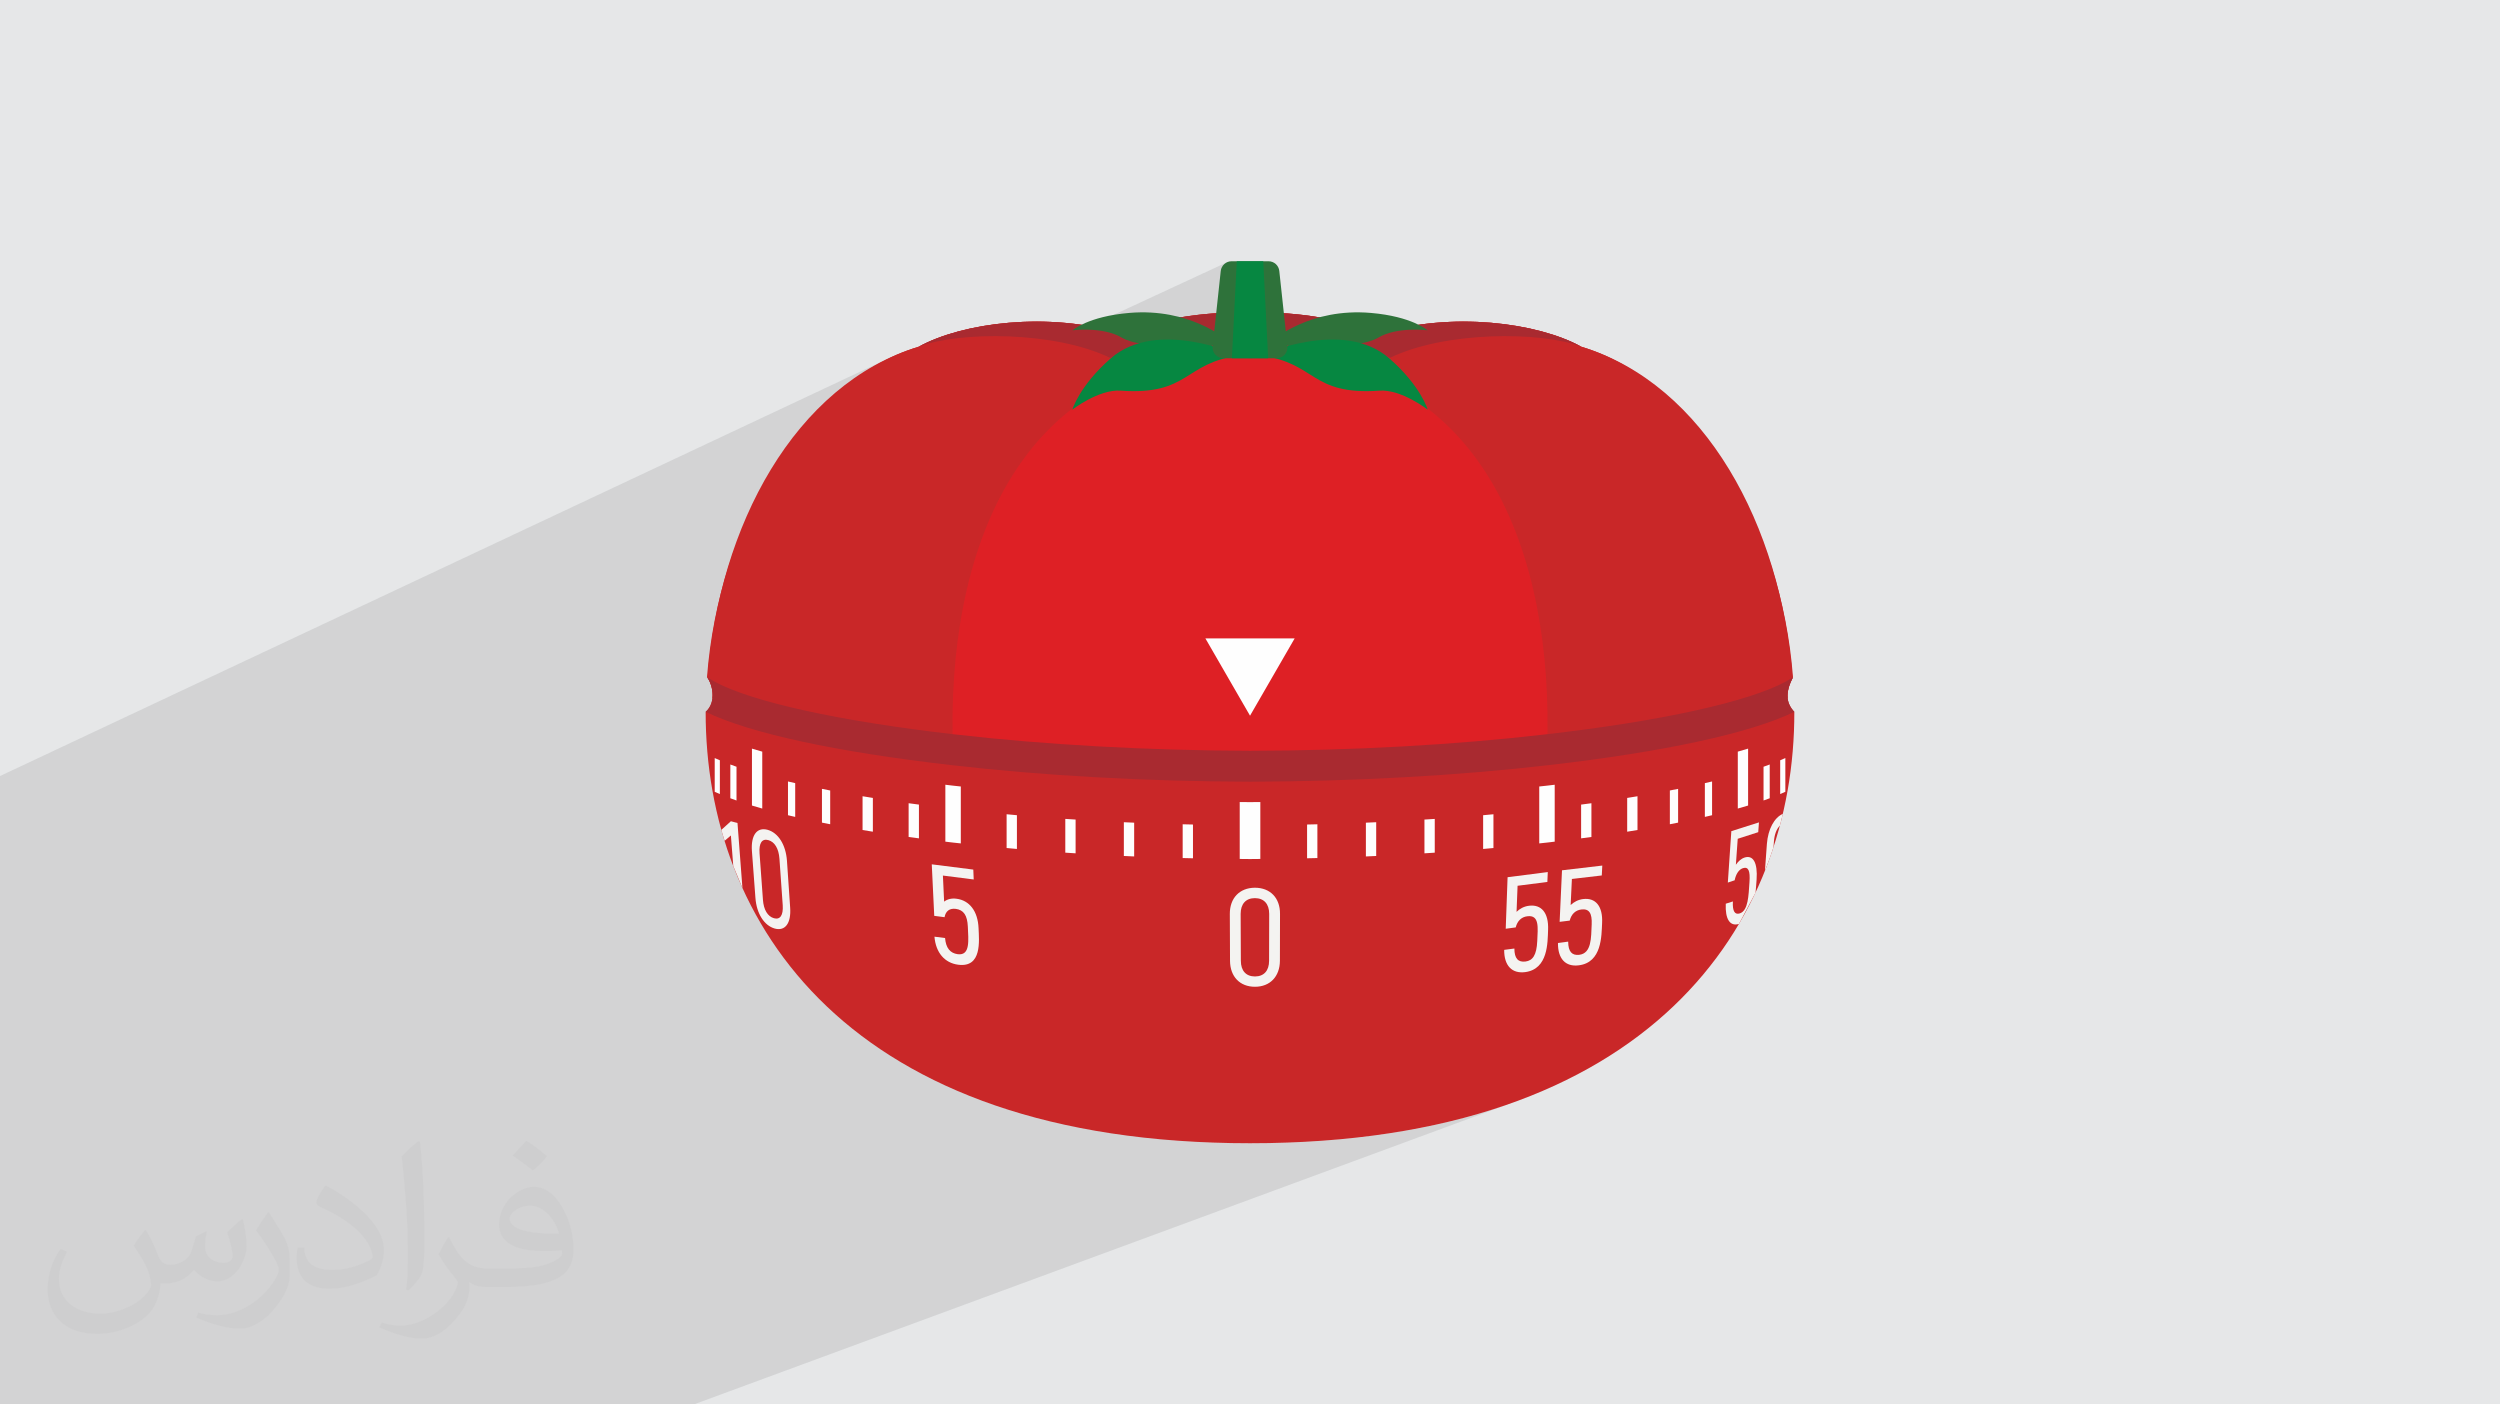 <?xml version="1.0" encoding="UTF-8"?>
<!DOCTYPE svg PUBLIC "-//W3C//DTD SVG 1.0//EN" "http://www.w3.org/TR/2001/REC-SVG-20010904/DTD/svg10.dtd">
<!-- Creator: CorelDRAW -->
<svg xmlns="http://www.w3.org/2000/svg" xml:space="preserve" width="94.192mm" height="52.917mm" version="1.0" style="shape-rendering:geometricPrecision; text-rendering:geometricPrecision; image-rendering:optimizeQuality; fill-rule:evenodd; clip-rule:evenodd"
viewBox="0 0 9404.92 5283.66"
 xmlns:xlink="http://www.w3.org/1999/xlink"
 xmlns:xodm="http://www.corel.com/coreldraw/odm/2003">
 <defs>
  <style type="text/css">
   <![CDATA[
    .fil9 {fill:#FEFEFE;fill-rule:nonzero}
    .fil5 {fill:#DE2025;fill-rule:nonzero}
    .fil8 {fill:#F4F3F1;fill-rule:nonzero}
    .fil3 {fill:#C92728;fill-rule:nonzero}
    .fil4 {fill:#A92A30;fill-rule:nonzero}
    .fil6 {fill:#2E723A;fill-rule:nonzero}
    .fil7 {fill:#068741;fill-rule:nonzero}
    .fil2 {fill:#373435;fill-opacity:0.031}
    .fil1 {fill:#2B2A29;fill-opacity:0.102}
    .fil0 {fill:#E6E7E8}
   ]]>
  </style>
 </defs>
 <g id="Layer_x0020_1">
  <polygon class="fil0" points="-0,0 9404.92,0 9404.92,5283.66 -0,5283.66 "/>
  <polygon class="fil1" points="-0,5241.42 -0,5240.9 -0,5236.58 -0,5226.62 -0,5225.39 -0,5219.25 -0,5211.29 -0,5210.3 -0,5171.35 -0,5159.42 -0,5158.98 -0,5139.22 -0,5100.96 -0,5096.59 -0,5088.14 -0,5054.48 -0,5049.38 -0,5047.32 -0,4989.71 -0,4977.02 -0,4961.89 -0,4957.77 -0,4952.17 -0,4938.66 -0,4935.62 -0,4924.46 -0,4920.88 -0,4905.64 -0,4886.98 -0,4871.49 -0,4871.45 -0,4859.84 -0,4852.24 -0,4850.44 -0,4849.51 -0,4833.82 -0,4820.57 -0,4818.42 -0,4784.37 -0,4775.63 -0,4762.01 -0,4758.41 -0,4741.88 -0,4715.07 -0,4708.17 -0,4678.18 -0,4674.11 -0,4667.85 -0,4661.9 -0,4654.33 -0,4654.15 -0,4644.2 -0,4601.61 -0,4588.51 -0,4517.61 -0,4512.9 -0,4488.12 -0,4486.74 -0,4485.32 -0,4471.3 -0,4467.26 -0,4462.14 -0,4457.21 -0,4427.67 -0,4425.52 -0,4422.02 -0,4399.14 -0,4397.45 -0,4383.14 -0,4376.68 -0,4352.91 -0,4349.59 -0,4349.06 -0,4342.01 -0,4337.35 -0,4327.57 -0,4318.29 -0,4309.57 -0,4291.87 -0,4284.72 -0,4271.57 -0,4268.92 -0,4232.66 -0,4216.17 -0,4205.34 -0,4157.99 -0,4088.23 -0,4074.68 -0,4071.1 -0,4048.68 -0,4040.68 -0,4025.08 -0,3919.18 -0,3919.12 -0,3904.58 -0,3850.47 -0,3812.53 -0,3774.16 -0,3735.49 -0,3731.67 -0,3682.69 -0,3682.46 -0,3647.81 -0,3600.63 -0,3599.14 -0,3587.59 -0,3521.42 -0,3517.93 -0,3511.4 -0,3505.39 -0,3484.98 -0,3460.13 -0,3453.45 -0,3452.4 -0,3451.31 -0,3447.92 -0,3440.67 -0,3438.64 -0,3435.3 -0,3414.64 -0,3390.68 -0,3382.81 -0,3380.7 -0,3380.36 -0,3379.91 -0,3370.81 -0,3355.56 -0,3327.33 -0,3268.31 -0,3265.54 -0,3257.78 -0,3216.59 -0,3203.87 -0,3146.49 -0,3139.01 -0,3127.41 -0,3115.28 -0,3110.53 -0,2928.21 -0,2928.2 -0,2927.25 -0,2927.23 -0,2927.21 -0,2920.2 -0,2919.42 3330.21,1353.82 3371.24,1335.07 3413.33,1318.48 3448.55,1306.78 3488.87,1287.84 3506.37,1280.13 3524.7,1272.74 3543.82,1265.68 3563.7,1258.96 3584.3,1252.61 3605.57,1246.64 3627.49,1241.05 3649.99,1235.88 3673.08,1231.13 3696.68,1226.81 3720.78,1222.95 3745.32,1219.56 3770.28,1216.65 3795.61,1214.24 3821.28,1212.35 3847.26,1210.99 3873.49,1210.17 3899.95,1209.91 3926.59,1210.23 3953.37,1211.14 3980.27,1212.64 4007.25,1214.78 4034.25,1217.56 4061.26,1220.98 4067.65,1221.95 4071.36,1220.23 4067.91,1221.99 4088.22,1225.07 4098.08,1226.81 4618.17,985.61 4611.58,988.9 4605.72,993.29 4600.73,998.64 4596.76,1004.85 4594.8,1009.67 4652.77,982.81 4652.2,994.21 4651.63,1005.62 4651.06,1017.03 4650.49,1028.43 4649.92,1039.84 4649.35,1051.24 4648.78,1062.64 4648.2,1074.04 4647.63,1085.45 4647.06,1096.85 4646.49,1108.26 4645.92,1119.66 4645.34,1131.07 4644.77,1142.47 4644.19,1153.87 4643.61,1165.28 4643.1,1175.53 4652.82,1175.35 4663.87,1175.2 4674.39,1175.11 4684.38,1175.06 4693.8,1175.04 4702.64,1175.04 4711.45,1175.04 4720.83,1175.06 4730.79,1175.11 4741.29,1175.2 4752.33,1175.35 4763.87,1175.57 4775.9,1175.89 4788.41,1176.31 4801.38,1176.85 4814.79,1177.52 4828.62,1178.34 4842.85,1179.31 4857.47,1180.47 4872.44,1181.83 4887.78,1183.39 4903.44,1185.17 4919.41,1187.19 4935.68,1189.46 4952.22,1192.01 4969.03,1194.82 4986.07,1197.94 5003.34,1201.37 5020.8,1205.13 5038.45,1209.23 5056.28,1213.68 5074.25,1218.51 5092.34,1223.71 5110.56,1229.32 5128.88,1235.35 5147.26,1241.81 5165.7,1248.71 5184.19,1256.07 5210.38,1248.41 5236.8,1241.5 5263.4,1235.31 5290.16,1229.84 5317.04,1225.07 5343.99,1220.98 5370.99,1217.56 5397.98,1214.78 5424.94,1212.64 5451.83,1211.14 5478.6,1210.23 5505.23,1209.91 5531.66,1210.17 5557.88,1210.99 5583.83,1212.35 5609.48,1214.24 5634.79,1216.65 5659.73,1219.56 5684.26,1222.95 5708.34,1226.81 5731.92,1231.13 5754.99,1235.88 5777.48,1241.05 5799.39,1246.64 5820.65,1252.61 5841.23,1258.96 5861.1,1265.68 5880.22,1272.74 5898.54,1280.13 5916.04,1287.84 5932.67,1295.85 5947.93,1303.9 5948.41,1304.07 5948.32,1304.11 5948.4,1304.15 5991.57,1318.48 6033.68,1335.07 6074.7,1353.82 6114.64,1374.69 6153.49,1397.6 6191.23,1422.5 6227.84,1449.31 6263.32,1477.95 6297.65,1508.4 6330.82,1540.55 6362.82,1574.35 6393.64,1609.74 6423.27,1646.65 6451.68,1685.01 6478.87,1724.76 6504.84,1765.83 6529.55,1808.16 6553.02,1851.68 6575.23,1896.32 6596.13,1942.02 6615.76,1988.72 6634.08,2036.35 6651.08,2084.83 6666.76,2134.11 6681.1,2184.12 6694.08,2234.8 6705.69,2286.08 6715.92,2337.89 6724.78,2390.16 6732.22,2442.84 6738.26,2495.85 6742.81,2548.52 6745.18,2547.57 6744.89,2547.74 6744.6,2547.93 6744.31,2548.14 6744.02,2548.35 6743.73,2548.57 6743.44,2548.78 6743.15,2548.97 6742.86,2549.14 6742.99,2549.43 6743.08,2549.72 6743.15,2550.03 6743.19,2550.34 6743.22,2550.68 6743.23,2551.04 6743.24,2551.43 6743.24,2551.85 6742.24,2553.86 6741.27,2555.85 6740.33,2557.81 6739.41,2559.74 6738.51,2561.66 6737.62,2563.57 6736.74,2565.47 6735.87,2567.35 6735.42,2568.51 6734.94,2569.68 6734.46,2570.84 6733.99,2572.01 6733.53,2573.16 6733.1,2574.33 6732.71,2575.49 6732.39,2576.66 6731.95,2577.97 6731.52,2579.28 6731.08,2580.58 6730.64,2581.89 6730.21,2583.2 6729.77,2584.51 6729.33,2585.82 6728.89,2587.12 6728.46,2589.01 6728.02,2590.9 6727.6,2592.77 6727.2,2594.63 6726.81,2596.48 6726.45,2598.3 6726.11,2600.09 6725.8,2601.85 6725.8,2602 6725.8,2602.14 6725.8,2602.27 6725.8,2602.39 6725.8,2602.49 6725.8,2602.56 6725.8,2602.61 6725.8,2602.63 6725.53,2604.51 6725.29,2606.34 6725.09,2608.16 6724.92,2609.95 6724.79,2611.73 6724.7,2613.48 6724.65,2615.23 6724.63,2616.98 6724.63,2618.02 6724.64,2619.07 6724.65,2620.15 6724.68,2621.24 6724.73,2622.33 6724.79,2623.41 6724.89,2624.47 6725.02,2625.51 6709.88,2632.61 6693.76,2639.68 6676.67,2646.72 6246.58,2817.67 6265.58,2814.23 6297.56,2808.21 6328.77,2802.09 6359.22,2795.88 6388.91,2789.57 6417.8,2783.17 6445.9,2776.69 6473.19,2770.12 6499.67,2763.47 6525.33,2756.73 6550.14,2749.92 6574.13,2743.03 6597.24,2736.06 6619.5,2729.02 6640.88,2721.91 6661.38,2714.72 6680.98,2707.48 6699.67,2700.16 5848.76,3037.03 5848.76,3066.09 5948.1,3026.83 5952.97,3026.19 5957.84,3025.55 5962.71,3024.92 5967.58,3024.28 5972.43,3023.63 5977.27,3022.99 5982.08,3022.34 5986.88,3021.7 5986.88,3044.73 6537.53,2827.62 6542.52,2826.2 6547.46,2824.79 6552.36,2823.38 6557.23,2821.95 6562.06,2820.53 6566.84,2819.1 6571.58,2817.67 6576.29,2816.25 6576.29,2906.64 6716.41,2851.73 6716.41,2978.75 6714.1,2979.81 6711.73,2980.87 6709.32,2981.92 6706.89,2982.97 6704.42,2984.02 6701.95,2985.07 6699.48,2986.13 6697.02,2987.18 6657.63,3002.48 6657.63,3002.98 5996.93,3259.75 5999.27,3259.49 6008.76,3258.39 6018.28,3257.3 6027.79,3256.21 6027.52,3260.86 6027.28,3265.52 6027.05,3270.17 6026.83,3274.82 6026.61,3279.48 6026.38,3284.13 6026.14,3288.78 6025.86,3293.43 5911.95,3337.57 5911.68,3343.38 5911.09,3355.67 5910.9,3359.76 6513.23,3126.72 6512.5,3136.83 6707.1,3061.58 6705.77,3067.12 6704.41,3072.69 6703.02,3078.27 6701.61,3083.86 6700.19,3089.46 6698.75,3095.05 6697.3,3100.63 6695.85,3106.17 6691.4,3111.09 6687.38,3116.82 6683.79,3123.33 6680.69,3130.59 6678.06,3138.59 6675.95,3147.28 6674.38,3156.64 6673.37,3166.66 6673.21,3169.27 6673.02,3171.89 6672.81,3174.5 6672.59,3177.12 6672.37,3179.74 6672.16,3182.35 6671.97,3184.98 6671.81,3187.59 6668.12,3198.77 6664.33,3209.91 6660.44,3221.01 6656.45,3232.09 6652.37,3243.11 6648.21,3254.1 6643.95,3265.07 6639.63,3275.98 6582,3297.99 6582.15,3303.4 6581.48,3318.26 6580.85,3327.7 6580.23,3337.25 6579.57,3346.8 6578.83,3356.3 6577.95,3365.64 6576.89,3374.76 6575.59,3383.58 6574.01,3392.01 6572.09,3399.98 6569.78,3407.41 6567.04,3414.21 6563.8,3420.31 6560.04,3425.63 6555.7,3430.1 6550.7,3433.62 6545.03,3436.12 6498.65,3453.68 6503.58,3463.7 6510.85,3471.76 6519.72,3476.5 6530.1,3477.81 6541.92,3475.66 4391.9,4287.84 4430.12,4291.32 4563.55,4298.45 4702.64,4300.86 4841.73,4298.45 4975.17,4291.32 5103.02,4279.65 5225.39,4263.58 5342.34,4243.28 5453.96,4218.89 5560.34,4190.6 5661.54,4158.54 2609.48,5283.66 2076.76,5283.66 1755.73,5283.66 1666.78,5283.66 1594.02,5283.66 1536.6,5283.66 1499.74,5283.66 1496.36,5283.66 1474.04,5283.66 1428.01,5283.66 1382.34,5283.66 1379.46,5283.66 1375.96,5283.66 1364.46,5283.66 1361.63,5283.66 1344.7,5283.66 1322.46,5283.66 1298.18,5283.66 1287.97,5283.66 1235.92,5283.66 1225.88,5283.66 1210.65,5283.66 1203.57,5283.66 1203.25,5283.66 1176.52,5283.66 1168.26,5283.66 1165.07,5283.66 1107.47,5283.66 1049.45,5283.66 1048.17,5283.66 1038.16,5283.66 1033.92,5283.66 1028.2,5283.66 1022.9,5283.66 1022.27,5283.66 987.45,5283.66 960.28,5283.66 938.47,5283.66 918.01,5283.66 907.34,5283.66 901.41,5283.66 889.46,5283.66 821.37,5283.66 808,5283.66 789.17,5283.66 788.09,5283.66 786.15,5283.66 779.92,5283.66 766.35,5283.66 744.21,5283.66 716.43,5283.66 708.05,5283.66 700.99,5283.66 696.04,5283.66 684.74,5283.66 626.11,5283.66 612.02,5283.66 601.01,5283.66 596.62,5283.66 550.51,5283.66 534.97,5283.66 513.31,5283.66 511.91,5283.66 510.7,5283.66 467.57,5283.66 458.21,5283.66 454.71,5283.66 420.23,5283.66 419.28,5283.66 406.12,5283.66 349.46,5283.66 330.16,5283.66 316.71,5283.66 308.72,5283.66 308.37,5283.66 258.57,5283.66 236.61,5283.66 173.88,5283.66 156.43,5283.66 156.02,5283.66 42.46,5283.66 38.27,5283.66 33.43,5283.66 26.26,5283.66 20.14,5283.66 8,5283.66 -0,5283.66 -0,5281.03 -0,5280.46 -0,5280.15 -0,5279.51 -0,5273.66 -0,5268.31 -0,5266.39 -0,5260.79 -0,5256.45 -0,5254.22 -0,5248.78 -0,5245.49 -0,5243.8 "/>
  <path class="fil2" d="M548.54 4627.69c17.95,27.21 29.6,53.36 40.96,82.43 8.45,16.91 12.93,48.09 52.57,48.09 11.61,0 28.28,-3.42 43.06,-11.61 16.63,-8.73 29.32,-21.94 35.94,-42l15.85 -53.36 38.57 -19.02 2.64 2.64c-5.27,20.09 -6.59,39.36 -6.59,54.43 0,44.63 38.57,61.56 69.22,61.56 17.95,0 34.09,-8.73 34.09,-25.11 0,-21.13 -8.98,-57.06 -20.62,-89.29 17.95,-17.95 35.94,-35.94 56.53,-50.47l3.17 1.6c8.98,38.04 14,75.56 14,100.66 0,24.57 -10.83,51.79 -19.81,69.49 -18.49,34.87 -51.25,62.62 -90.87,62.62 -30.1,0 -63.65,-15.07 -86.66,-43.06l-1.32 0c-21.66,26.96 -55.22,51.25 -108.86,51.25l-16.63 0c-2.64,35.41 -10.29,60.49 -21.94,82.95 -31.95,62.34 -126.81,106.47 -216.1,106.47 -124.17,0 -186.51,-71.59 -186.51,-166.96 0,-58.91 19.27,-113.6 48.88,-152.42l24.29 10.04c-18.49,35.41 -30.91,68.68 -30.91,101.45 0,89.29 72.66,131.83 156.4,131.83 77.68,0 173.83,-49.41 191.28,-106.72 -6.59,-62.62 -30.1,-91.93 -66.04,-148.99 10.83,-19.02 24.83,-38.04 42.28,-58.38l3.17 0 0 0 0 0 -0.02 -0.09zm1432.13 -336.04c26.15,16.39 51.79,35.66 76.87,57.85 -14,19.81 -31.45,37.79 -53.11,53.64 -25.11,-20.34 -50.19,-37.79 -75.84,-56.27 17.42,-19.55 34.62,-38.29 52.04,-55.22l0 0 0 0 0 0 0 0 0 0 0.03 0zm13.47 244.11c-42.28,0 -76.87,27.75 -76.87,48.34 0,44.13 84.53,57.85 185.72,57.31 -12.68,-51.79 -57.06,-105.68 -108.86,-105.68l0.01 0.03zm-94.86 236.19c54.96,0 103.04,-1.6 139.74,-10.83 40.96,-10.29 75.56,-30.91 75.56,-45.17 0,-3.7 0,-8.19 -1.32,-11.89 -22.98,2.11 -49.41,2.11 -72.38,2.11 -74.49,0 -131.55,-16.91 -154.02,-58.66 -5.55,-11.61 -9.51,-24.57 -9.51,-39.36 0,-40.43 17.42,-79.79 48.09,-107 25.61,-22.45 53.89,-36.44 82.67,-36.44 52.04,0 93.51,41.75 122.57,107.54 15.85,35.94 26.68,77.4 26.68,129.72 0,34.87 -9.51,64.19 -31.17,85.85 -40.43,39.11 -114.92,53.89 -229.04,53.89l-51.79 0 0 0 -13.47 0c-28.28,0 -48.62,-5.02 -64.72,-17.42l-2.64 0c0.79,6.59 1.32,12.93 1.32,19.02 0,25.61 -8.45,58.38 -25.61,84.53 -50.72,75.3 -105.68,108.04 -153.24,108.04 -48.09,0 -107,-18.49 -160.11,-42.54l9.51 -18.49c17.17,7.13 40.96,11.89 73.7,11.89 85.85,0 198.66,-82.43 212.66,-163 -3.17,-6.59 -8.98,-15.32 -17.17,-24.57 -25.11,-29.85 -40.96,-54.68 -55.75,-80.83 12.68,-25.11 24.29,-45.17 35.13,-63.4l4.49 -0.53c36.72,74.77 69.99,117.55 144.23,117.55l11.61 0 0 0 53.89 0 0 0 0 0 0 0 0 0 0 0 0.09 0.01zm-371.98 79c6.34,-34.34 6.87,-72.91 6.87,-108.86l0 -53.36c0,-99.6 -12.68,-244.36 -22.98,-338.68 17.95,-19.27 43.06,-42 62.87,-57.31l5.81 1.6c13.47,118.62 16.63,256 16.63,383.06 0,33.3 -1.32,65.79 -4.49,89.55 -1.85,30.1 -19.27,52.83 -56.53,87.7l-8.19 -3.7zm-382.8 -157.19c1.85,46.77 24.83,83.49 105.15,83.49 49.93,0 92.19,-12.93 138.96,-35.13 8.45,-3.7 12.93,-8.73 12.93,-12.93 0,-29.32 -22.45,-68.15 -60.23,-103.55 -36.72,-33.3 -85.34,-62.62 -130.76,-82.18 -15.6,-6.59 -20.62,-13.47 -20.62,-20.09 0,-13.47 17.95,-41.75 32.77,-62.09l5.02 -0.53c52.04,27.21 110.17,67.64 153.24,112.53 39.11,41.47 63.4,83.49 63.4,129.19 0,33.81 -10.29,65.51 -26.96,95.11 -57.06,28.79 -117.83,50.72 -178.06,50.72 -73.17,0 -123.1,-34.34 -123.1,-114.92 0,-8.73 0,-22.19 3.17,-39.64l25.11 0 0 0 0 0 0 0 0 0 0 0 -0.02 0zm-132.37 -132.9l45.45 73.45c16.63,27.21 32.23,56.81 32.23,103.55l0 59.7c0,48.34 -30.91,100.13 -80.83,151.38 -39.11,34.62 -73.7,49.41 -105.68,49.41 -47.55,0 -101.98,-14.79 -164.85,-41.75l7.13 -18.49c19.81,5.27 42.79,9.77 71.06,9.77 90.36,-0.53 182.8,-66.57 225.08,-147.15 5.02,-9.26 6.87,-17.95 6.87,-24.04 0,-9.26 -5.02,-19.55 -8.98,-28.79 -22.98,-43.31 -48.62,-82.95 -76.87,-119.68 14.79,-23.25 29.6,-45.7 45.7,-67.9l3.7 0.53 0 0 0 0 0 0 0 0 0 0 -0.02 0.01z"/>
  <g id="_2622206141632">
   <path class="fil3" d="M6750.22 2677.86c1.56,791.34 -533.51,1623 -2047.58,1623 -1514.06,0 -2049.12,-831.66 -2047.96,-1623 41.1,-36.06 26.76,-101.59 5.04,-130.67 43.81,-581.97 369.89,-1115.48 796.77,-1243.04 163.23,-89.94 486.6,-133.77 764.6,-48.47 197.34,-80.64 390.43,-80.64 481.54,-80.64 90.74,0 284.2,0 481.55,80.64 278,-85.3 601.36,-41.48 764.21,48.47 427.26,127.56 752.96,661.07 796.77,1243.04l0 0.39c-0.78,1.57 -1.55,2.72 -1.94,4.27 -3.12,5.42 -5.43,10.46 -7.37,15.51 -1.16,3.1 -2.72,6.2 -3.48,9.31 -1.56,3.48 -2.72,6.98 -3.49,10.46 -1.56,5.04 -2.33,10.08 -3.1,14.73 0,0.4 0,0.78 0,0.78 -0.78,5.04 -1.17,9.71 -1.17,14.35 0,2.72 0,5.81 0.39,8.53 0.78,6.99 1.94,13.59 4.25,19.39 0.79,2.32 1.96,4.64 2.74,6.59 4.64,10.08 10.85,18.61 18.21,26.37z"/>
   <path class="fil3" d="M6743.24 2551.85c-2.72,5.42 -5.05,10.46 -7.37,15.51 -1.16,3.1 -2.72,6.2 -3.48,9.31 -1.16,3.48 -2.33,6.98 -3.49,10.46 -1.16,5.04 -2.33,10.08 -3.1,14.73 0,0.4 0,0.78 0,0.78 -0.78,5.04 -1.17,9.71 -1.17,14.35 0,2.72 0,5.81 0.39,8.53 -156.25,76 -481.56,146.56 -904.96,195.03 -324.9,37.61 -707.6,60.87 -1117.42,62.04 -409.83,-1.17 -792.5,-24.42 -1117.42,-62.04 -423.4,-48.48 -747.92,-119.03 -904.95,-195.03 3.11,-27.92 -6.2,-57.38 -18.22,-75.22l0 -1.55c41.88,-569.18 328.4,-1103.85 794.45,-1244.6 162.84,-89.94 486.6,-133.77 764.6,-48.08 196.95,-81.03 390.43,-81.03 481.54,-81.03 90.74,0 284.2,0 481.55,81.03 278,-85.69 601.36,-41.87 764.21,48.08 466.04,140.75 752.96,675.42 794.46,1245 0.38,0.77 0.38,1.54 0.38,2.71z"/>
   <path class="fil4" d="M4176.28 1346.27c197.87,-80.77 435.02,-19.32 526.27,-19.34 91.24,0.01 328.4,-61.43 526.26,19.34 206.58,-100.25 565.59,-100.81 719.6,-42.21 -162.91,-89.71 -486.23,-133.84 -764.28,-48.27 -197.33,-80.79 -390.68,-80.72 -481.58,-80.79 -90.88,0.06 -284.25,-0.01 -481.59,80.79 -278.04,-85.6 -601.36,-41.47 -764.27,48.27 154,-58.58 513.03,-58.04 719.59,42.21z"/>
   <path class="fil5" d="M5819.97 2820.55c-324.89,37.45 -707.66,60.82 -1117.41,62.01 -409.76,-1.15 -792.52,-24.51 -1117.4,-62.01 -27.45,-740.65 242.43,-1471.74 1055.1,-1474.24 21.02,0.02 42.04,0.38 62.3,1.56 20.25,-1.18 40.89,-1.54 62.3,-1.56 812.68,2.5 1082.55,733.59 1055.11,1474.24z"/>
   <path class="fil4" d="M6750.22 2677.86c-164.79,80.26 -490.86,150.82 -923.57,200.45 -344.29,39.94 -733.16,61.26 -1124.01,62.45 -390.83,-1.19 -779.71,-22.51 -1124.01,-62.45 -433.47,-49.62 -759.17,-120.19 -923.95,-200.45 15.9,-13.96 23.65,-32.96 25.59,-52.35 3.11,-27.92 -6.2,-57.38 -18.22,-75.22 -0.77,-1.15 -1.56,-1.94 -2.33,-3.11 0.77,0.39 1.56,1.17 2.33,1.56 6.59,4.27 14.74,9.31 24.42,14.74 140.75,76.76 471.1,149.66 905.34,199.3 340.42,39.15 724.66,60.47 1110.83,61.63 386.57,-0.76 770.4,-22.09 1110.84,-61.63 434.24,-49.63 764.59,-122.53 905.73,-199.3 9.3,-5.43 17.44,-10.08 23.65,-14.34 0.77,-0.4 1.54,-1.17 2.32,-1.57 -0.78,1.57 -1.55,2.72 -1.94,4.27 -2.72,5.42 -5.05,10.46 -7.37,15.51 -1.16,3.1 -2.72,6.2 -3.48,9.31 -1.16,3.48 -2.33,6.98 -3.49,10.46 -1.16,5.04 -2.33,10.08 -3.1,14.73 0,0.4 0,0.78 0,0.78 -0.78,5.04 -1.17,9.71 -1.17,14.35 0,2.72 0,5.81 0.39,8.53 0.78,6.99 1.94,13.59 4.25,19.39 0.79,2.32 1.56,4.25 2.74,6.59 4.64,10.08 10.85,18.61 18.21,26.37z"/>
   <path class="fil6" d="M4612.03 1277.01c-0.06,0.01 -135.74,-119.33 -363.79,-99.84 -155.79,13.32 -213.33,65.33 -213.33,65.33 0,0.03 114.37,-14.74 185.94,28.04 71.55,42.72 316.15,40.18 316.13,40.18 25.03,-11.23 50.05,-22.48 75.05,-33.71z"/>
   <path class="fil6" d="M4793.07 1277.01c0.07,0.01 135.74,-119.33 363.8,-99.84 155.78,13.32 213.32,65.33 213.32,65.33 -0.02,0.03 -114.37,-14.74 -185.93,28.04 -71.56,42.72 -316.15,40.18 -316.13,40.18 -25.03,-11.23 -50.06,-22.48 -75.06,-33.71z"/>
   <path class="fil7" d="M4662.78 1337.35c-0.41,-0.01 -309.5,-142.34 -484.59,11.18 -117.65,102.79 -144.18,192.43 -144.12,192.44 0.11,0.01 99.63,-77.06 181.14,-71.35 261.29,18.32 236.19,-104.61 447.57,-132.27z"/>
   <path class="fil7" d="M4742.32 1337.35c0.4,-0.01 309.49,-142.34 484.58,11.18 117.67,102.79 144.17,192.43 144.14,192.44 -0.12,0.01 -99.64,-77.06 -181.15,-71.35 -261.29,18.32 -236.18,-104.61 -447.57,-132.27z"/>
   <path class="fil6" d="M4633.01 982.81c-20.87,0.03 -38.37,15.74 -40.58,36.48 -10.06,94.45 -20.23,188.86 -30.55,283.37 -1.26,11.49 2.45,23.01 10.19,31.61 7.74,8.58 18.8,13.57 30.43,13.53 66.69,0.01 133.4,0.01 200.11,0 11.62,0.02 22.69,-4.92 30.43,-13.53 7.75,-8.58 11.44,-20.09 10.19,-31.61 -10.33,-94.51 -20.51,-188.92 -30.56,-283.37 -2.2,-20.73 -19.73,-36.47 -40.59,-36.48 -46.34,0 -92.72,0 -139.08,0z"/>
   <path class="fil7" d="M4652.77 982.81c-6.06,121.66 -12.19,243.25 -18.45,365.01 45.49,0 90.98,0 136.48,0 -6.28,-121.76 -12.4,-243.34 -18.46,-365.01 -33.19,0 -66.39,0 -99.57,0z"/>
   <path class="fil8" d="M4774.28 3614.47c0,37.23 -19.38,58.94 -53.12,58.94 -33.73,0 -53.11,-21.71 -53.11,-58.94 -0.39,-58.93 -0.39,-117.48 -0.79,-176.4 0,-37.62 19.78,-59.33 53.52,-59.33 34.12,0 53.89,21.71 53.89,59.33 0,58.92 -0.39,117.47 -0.39,176.4zm-53.5 -274.89c-57.39,0.39 -94.61,38.78 -94.22,98.87 0,58.54 0.38,117.48 0.77,176.02 0.39,59.72 37.22,97.71 93.83,97.71 56.61,0 93.45,-38.38 93.84,-97.71 0,-58.93 0.39,-117.48 0.39,-176.4 0.39,-60.1 -36.83,-98.49 -94.61,-98.49z"/>
   <path class="fil8" d="M3681.29 3491.57c-2.71,-64.76 -34.89,-104.3 -82.57,-110.51 -19.78,-2.71 -35.3,1.94 -46.92,10.85 -1.55,-32.57 -3.11,-65.13 -4.65,-98.09 38.77,5.04 77.15,9.69 115.92,14.73 -0.38,-12.4 -1.16,-24.81 -1.55,-37.21 -51.95,-6.59 -104.29,-13.19 -156.25,-19.77 3.1,64.75 6.2,129.11 9.31,193.85 12.79,1.56 25.98,3.12 38.77,5.05 4.26,-22.89 18.62,-34.12 41.88,-31.41 29.85,3.88 43.81,24.03 45.75,67.08 1.94,50.01 10.07,109.72 -37.99,103.53 -28.31,-3.89 -44.6,-22.89 -47.7,-60.88 -13.57,-1.56 -26.75,-3.11 -39.93,-5.04 5.03,60.48 38.77,98.88 89.17,105.45 90.34,12.04 78.71,-90.72 76.76,-137.62z"/>
   <path class="fil8" d="M2725.94 3163.15c7.75,-6.97 15.51,-13.56 23.64,-20.15 3.11,38.39 5.82,76.38 8.92,114.77l34.51 82.97c-6.2,-81.43 -12.4,-163.23 -18.61,-244.66 -8.14,-2.33 -16.29,-4.66 -24.81,-6.6 -12.02,10.86 -24.03,21.33 -36.06,32.58l12.41 41.09z"/>
   <path class="fil8" d="M2911.66 3454.34c-23.65,-6.58 -38.78,-31.78 -41.49,-69.01 -4.27,-58.55 -8.53,-117.1 -12.8,-175.64 -2.72,-38.01 9.31,-55.85 32.96,-49.25 24.04,6.59 39.16,31.8 41.88,69.78 3.87,58.54 8.14,117.1 12.4,175.64 2.33,37.21 -9.7,55.06 -32.95,48.47zm60.87 -40.32c-3.87,-58.94 -7.76,-117.49 -12.02,-176.02 -4.26,-59.72 -32.56,-105.08 -72.9,-116.32 -39.93,-10.86 -63.19,20.17 -58.93,79.87 4.65,58.93 8.93,117.48 13.19,176.03 4.25,59.32 32.96,104.29 72.51,115.54 39.54,10.85 62.42,-19.78 58.15,-79.09z"/>
   <path class="fil8" d="M5752.12 3407.42c-19.38,2.33 -34.89,11.24 -46.91,22.89 1.17,-32.58 2.34,-65.53 3.87,-98.09 37.23,-4.66 74.83,-9.69 112.05,-14.35 0.38,-12.41 1.18,-24.82 1.56,-37.21 -50.4,6.58 -100.82,12.78 -151.21,19.37 -2.34,64.75 -4.65,129.12 -6.98,193.87 12.4,-1.55 24.81,-3.11 37.6,-5.05 5.82,-23.63 20.95,-39.15 43.42,-41.87 46.92,-6.2 39.54,43.81 37.61,92.67 -2.33,54.28 -17.44,74.05 -44.2,77.55 -27.52,3.47 -41.87,-11.26 -41.87,-48.87 -12.8,1.55 -25.59,3.12 -38.39,5.04 -0.39,59.71 29.48,89.95 78.7,83.74 87.25,-11.23 84.53,-112.04 86.47,-158.96 2.72,-64.75 -25.58,-96.54 -71.73,-90.73z"/>
   <path class="fil8" d="M5955.68 3382.22c-19,2.32 -34.51,10.85 -46.93,22.51 1.57,-32.58 3.12,-65.54 4.67,-98.11 37.21,-4.65 74.83,-8.91 112.43,-13.18 0.78,-12.4 1.17,-24.82 1.94,-37.22 -50.78,5.81 -101.18,11.63 -151.6,17.83 -3.09,64.75 -5.81,129.12 -8.92,193.87 12.8,-1.55 25.21,-3.1 38,-4.65 5.82,-24.02 21.34,-39.15 43.81,-41.88 29.07,-3.48 40.72,13.58 38.78,56.6 -2.34,50.03 0,108.18 -46.93,114.01 -27.14,3.09 -41.48,-12.02 -41.48,-49.64 -12.8,1.56 -25.59,3.12 -38.4,5.04 -0.77,59.72 28.71,90.34 77.94,84.13 87.63,-10.46 85.69,-111.27 88.02,-158.19 3.49,-64.75 -24.81,-96.92 -71.34,-91.11z"/>
   <path class="fil8" d="M6604.34 3358.18c1.96,-18.59 2.73,-35.67 3.88,-48.84 4.65,-64.36 -13.18,-93.44 -44.97,-83.37 -13.19,4.26 -24.04,14.35 -32.96,27.15 2.33,-32.57 4.64,-65.14 6.98,-97.7 25.58,-8.15 51.56,-16.67 77.15,-24.82 0.77,-12.02 1.94,-24.42 2.73,-36.83 -34.9,10.85 -69.4,21.71 -103.92,32.96 -4.64,64.36 -8.91,129.11 -13.18,193.47 8.54,-2.7 17.05,-5.42 25.59,-8.53 5.04,-24.02 15.9,-40.7 31.4,-45.75 20.16,-6.2 27.53,9.31 24.43,52.35 -3.49,50.01 -4.27,107.39 -36.44,117.86 -18.62,5.82 -27.93,-7.76 -25.97,-44.98 -8.92,2.72 -17.84,5.82 -26.78,8.54 -2.71,58.94 16.31,86.46 49.63,75.98l62.43 -117.48z"/>
   <path class="fil8" d="M6647 3174.79c-2.32,33.72 -5.03,67.46 -7.37,101.19 11.63,-29.07 22.5,-58.53 32.18,-88.39 0.39,-6.99 1.17,-13.97 1.56,-20.94 1.94,-27.54 10.07,-48.47 22.49,-60.49 3.87,-14.75 7.75,-29.86 11.24,-44.58 -32.58,14.33 -55.84,57.75 -60.1,113.21z"/>
   <path class="fil9" d="M4449.17 3100.91l0 127.01c12.88,0.34 25.82,0.61 38.77,0.89l0 -127c-12.95,-0.29 -25.89,-0.56 -38.77,-0.9z"/>
   <path class="fil9" d="M4227.9 3093.13l0 127c12.92,0.58 25.76,1.23 38.78,1.78l0 -127.01c-13.02,-0.55 -25.86,-1.18 -38.78,-1.77z"/>
   <path class="fil9" d="M4007.6 3080.65l0 127.01c12.83,0.86 25.85,1.67 38.79,2.49l0 -127.01c-12.94,-0.83 -25.96,-1.62 -38.79,-2.49z"/>
   <path class="fil9" d="M3786.85 3063.19l0 127c12.96,1.2 25.65,2.46 38.76,3.59l0 -127.01c-13.11,-1.14 -25.8,-2.4 -38.76,-3.58z"/>
   <path class="fil9" d="M3418.22 3021.7l0 127c12.74,1.75 25.82,3.43 38.78,5.13l0 -127c-12.96,-1.7 -26.04,-3.39 -38.78,-5.13z"/>
   <path class="fil9" d="M3244.93 2995.45l0 127c12.83,2.13 25.63,4.27 38.77,6.36l0 -127.02c-13.14,-2.08 -25.94,-4.22 -38.77,-6.34z"/>
   <path class="fil9" d="M3092.16 2967.66l0 127.01c10.24,2.04 20.51,4.07 31.01,6.09l0 -127c-10.5,-2.02 -20.77,-4.07 -31.01,-6.1z"/>
   <path class="fil9" d="M2964.37 2939.83l0 127.01c8.88,2.14 17.99,4.23 27.14,6.32l0 -127.02c-9.15,-2.08 -18.26,-4.18 -27.14,-6.31z"/>
   <path class="fil9" d="M2747.48 2875.99l0 127c7.55,2.85 15.25,5.67 23.25,8.48l0 -127.02c-8.01,-2.8 -15.71,-5.63 -23.25,-8.46z"/>
   <path class="fil9" d="M2688.72 2851.75l0 127c6.07,2.83 12.86,5.63 19.39,8.43l0 -127c-6.53,-2.82 -13.32,-5.61 -19.39,-8.43z"/>
   <path class="fil9" d="M4917.18 3101.81l0 127.01c12.95,-0.29 25.89,-0.57 38.77,-0.9l0 -127.01c-12.88,0.33 -25.82,0.62 -38.77,0.9z"/>
   <path class="fil9" d="M5138.42 3094.9l0 127.02c13.03,-0.56 25.85,-1.2 38.78,-1.79l0 -127c-12.93,0.59 -25.75,1.22 -38.78,1.77z"/>
   <path class="fil9" d="M5358.72 3083.14l0 127.01c12.93,-0.82 25.95,-1.61 38.78,-2.48l0 -127c-12.83,0.86 -25.85,1.65 -38.78,2.47z"/>
   <path class="fil9" d="M5579.5 3066.8l0 127c13.12,-1.15 25.79,-2.4 38.78,-3.57l0 -127.02c-12.99,1.19 -25.66,2.45 -38.78,3.59z"/>
   <path class="fil9" d="M5948.1 3026.83l0 127c12.96,-1.7 26.04,-3.38 38.77,-5.13l0 -127c-12.73,1.74 -25.81,3.43 -38.77,5.13z"/>
   <path class="fil9" d="M6121.41 3001.79l0 127.01c13.13,-2.09 25.92,-4.22 38.77,-6.35l0 -127c-12.85,2.12 -25.64,4.25 -38.77,6.34z"/>
   <path class="fil9" d="M6281.96 2973.75l0 127c10.51,-2.02 20.78,-4.05 31.02,-6.09l0 -127.01c-10.24,2.04 -20.51,4.08 -31.02,6.1z"/>
   <path class="fil9" d="M6413.62 2946.14l0 127.01c9.16,-2.1 18.26,-4.18 27.14,-6.32l0 -127c-8.88,2.12 -17.98,4.22 -27.14,6.31z"/>
   <path class="fil9" d="M6634.38 2884.44l0 127.01c8.02,-2.81 15.71,-5.63 23.25,-8.47l0 -127c-7.55,2.83 -15.24,5.65 -23.25,8.46z"/>
   <path class="fil9" d="M6697.02 2860.18l0 127c6.53,-2.81 13.3,-5.6 19.39,-8.43l0 -127.02c-6.09,2.84 -12.86,5.63 -19.39,8.45z"/>
   <path class="fil9" d="M4702.55 3017.59c-13.03,-0.04 -25.79,-0.31 -38.76,-0.38l0 214.12c12.97,0.08 25.73,0.35 38.77,0.38 13.04,-0.03 25.78,-0.28 38.77,-0.38l0 -214.12c-12.99,0.08 -25.74,0.34 -38.78,0.38z"/>
   <path class="fil9" d="M3585.15 2955.59c-9.75,-1.12 -19.15,-2.32 -28.78,-3.45l0 214.13c9.64,1.13 19.03,2.34 28.79,3.45 9.58,1.1 19.68,2.08 29.37,3.15l0 -214.13c-9.69,-1.06 -19.8,-2.04 -29.38,-3.15z"/>
   <path class="fil9" d="M2828.82 2816.26l0 214.13c12.52,3.81 25.42,7.61 38.77,11.37l0 -214.13c-13.35,-3.76 -26.25,-7.56 -38.77,-11.37z"/>
   <path class="fil9" d="M5819.96 2955.59c-9.59,1.11 -19.69,2.09 -29.37,3.15l0 214.13c9.68,-1.07 19.79,-2.05 29.38,-3.15 9.75,-1.12 19.13,-2.33 28.79,-3.45l0 -214.13c-9.66,1.14 -19.05,2.34 -28.8,3.45z"/>
   <path class="fil9" d="M6537.53 2827.62l0 214.13c13.35,-3.76 26.25,-7.55 38.76,-11.36l0 -214.14c-12.51,3.81 -25.41,7.61 -38.76,11.37z"/>
   <polygon class="fil9" points="4702.56,2692.46 4534.66,2401.67 4870.46,2401.67 "/>
  </g>
 </g>
</svg>
